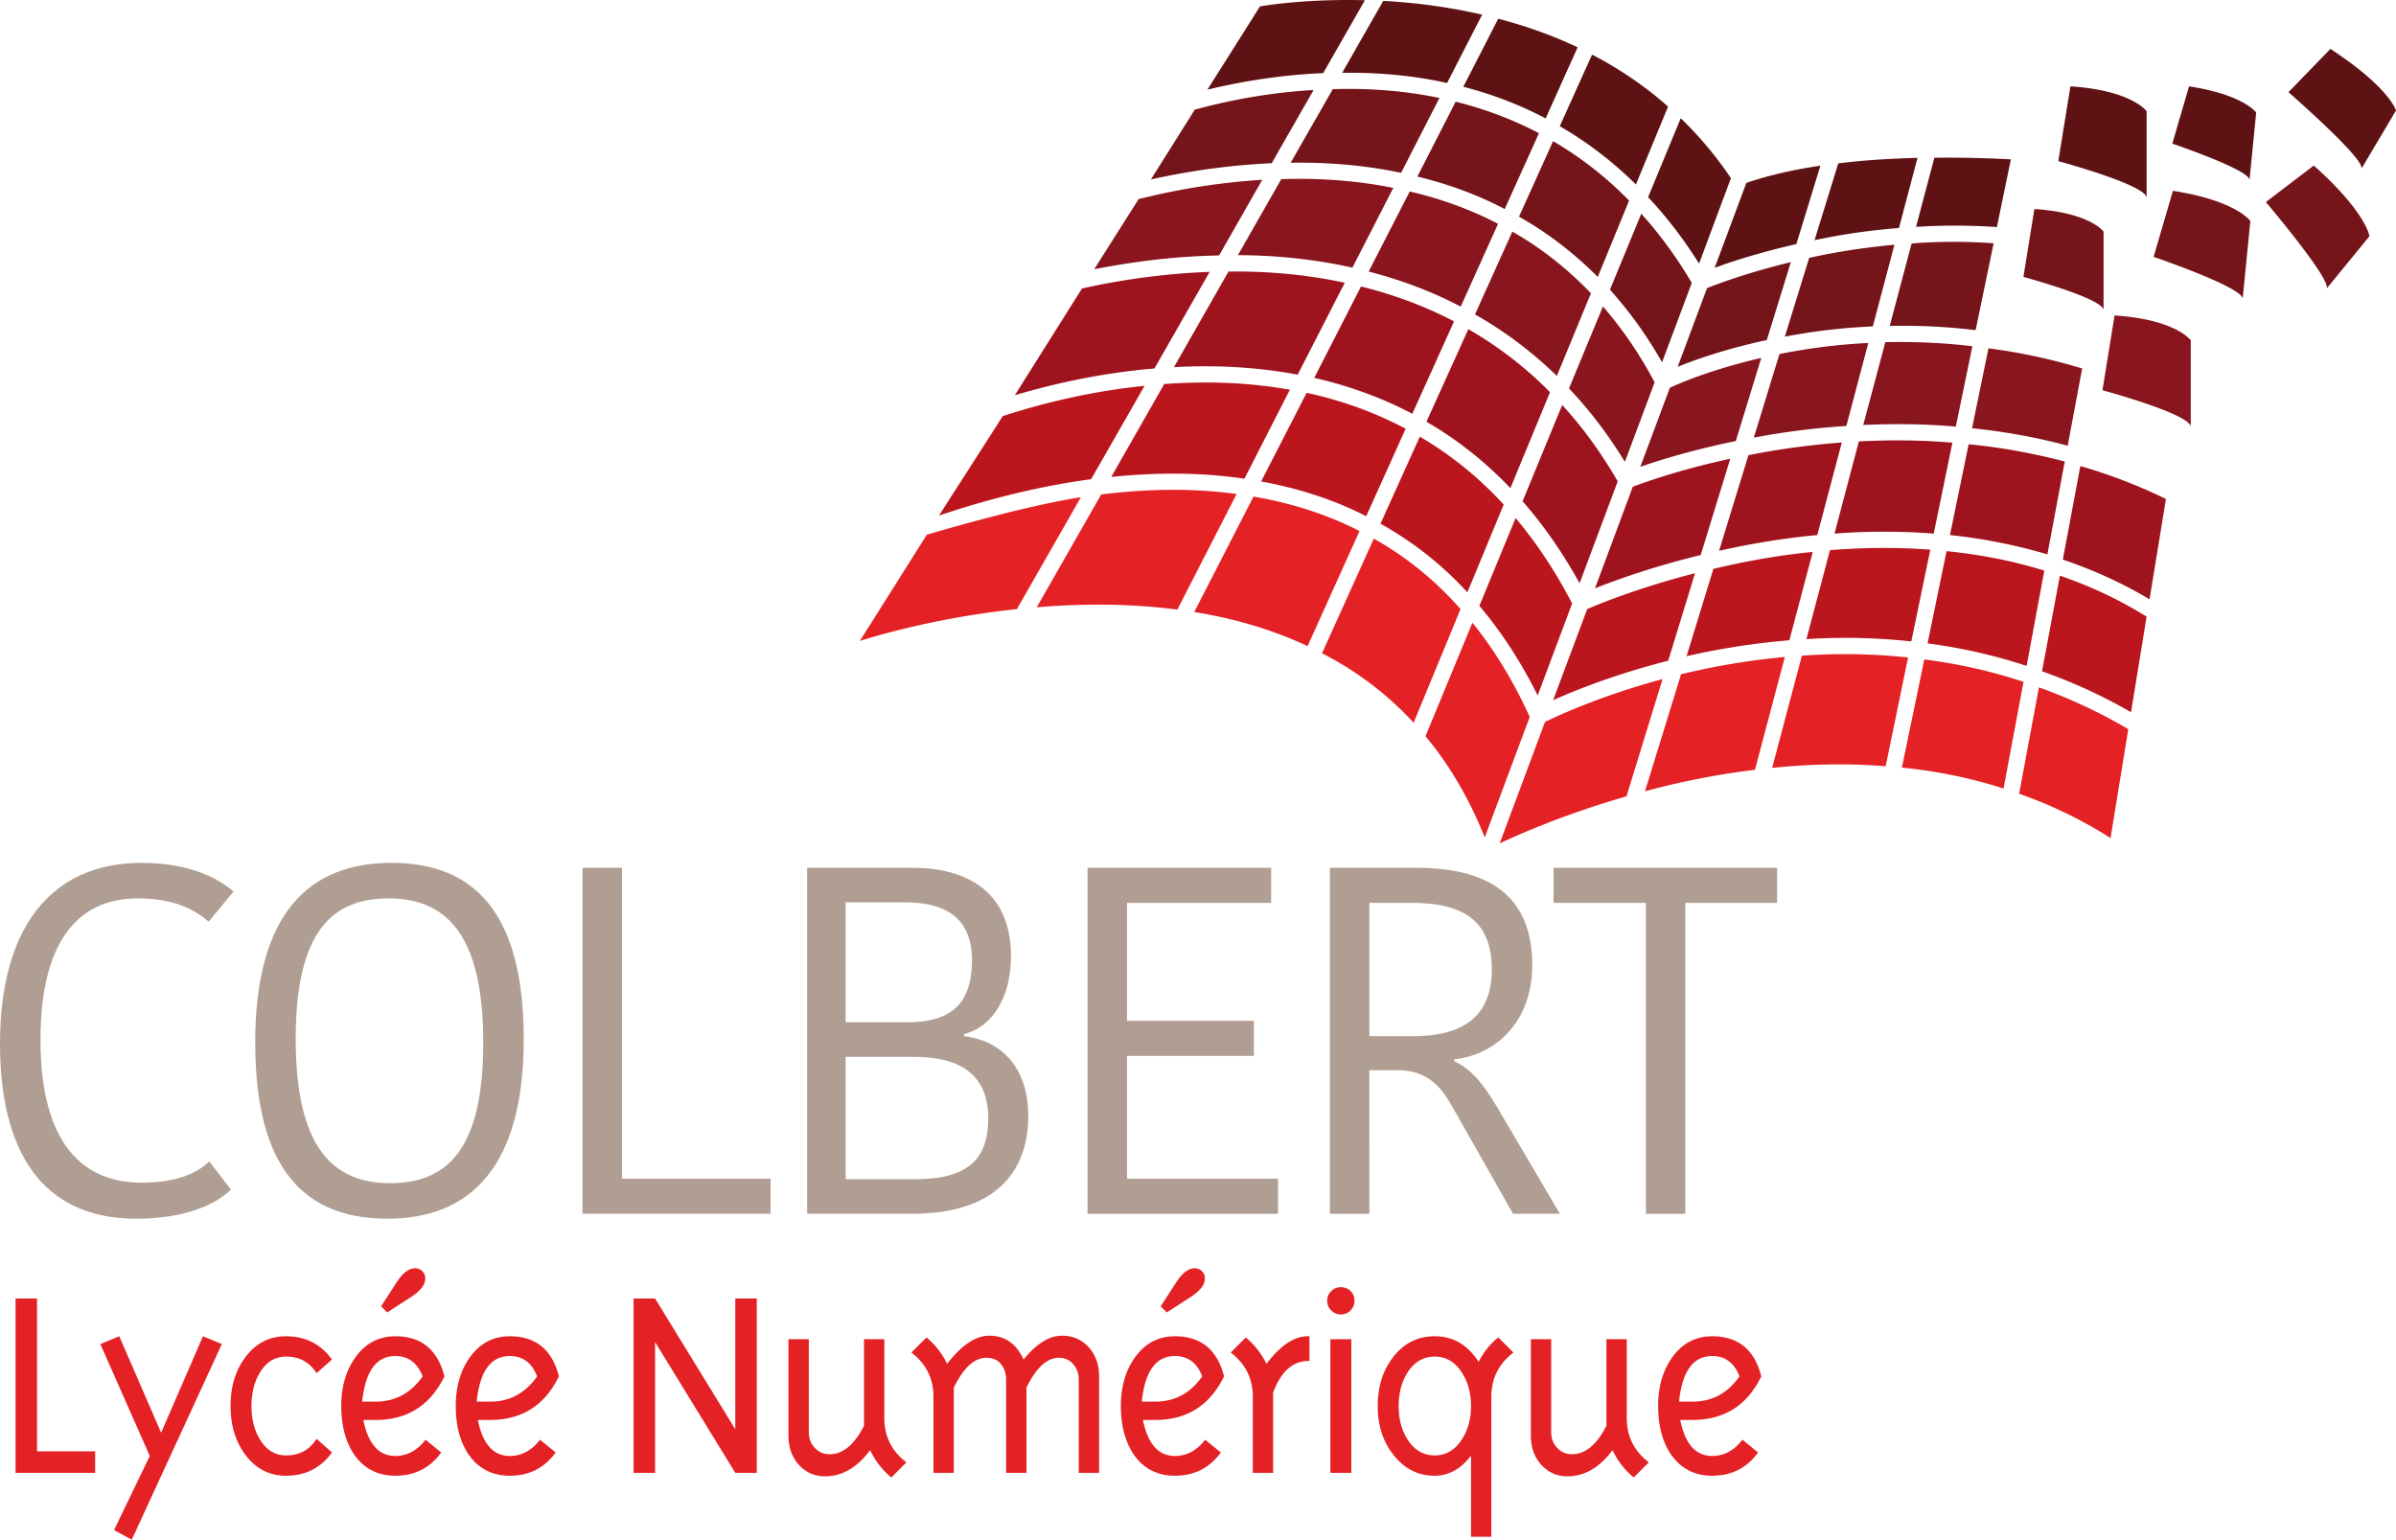 <svg xmlns="http://www.w3.org/2000/svg" width="600" height="385.596" viewBox="0 0 600 385.596"><path d="M253.068 103.585l-1.952.61-15.981 24.927c9.393-3.172 22.894-7.076 38.102-9.109l13.378-23.381c-13.866 1.382-25.74 4.513-33.547 6.953zm38.467-7.4l-13.256 23.259c11.874-1.22 23.056-1.098 33.344.447l11.386-22.284c-9.922-1.789-20.495-2.236-31.474-1.423zm35.662 2.195l-11.386 22.202c9.434 1.708 18.299 4.595 26.31 8.702l9.88-21.917c-7.603-4.026-15.898-7.076-24.804-8.987zm28.343 10.98l-9.841 21.795c8.092 4.513 15.411 10.247 21.755 17.2l9.109-21.998c-6.303-6.832-13.338-12.525-21.023-16.998zm38.142 41.76c-4.107-7.929-8.865-15.086-14.15-21.388l-9.069 21.998c5.449 6.425 10.37 13.948 14.598 22.447l8.62-23.016v-.04zm3.782 1.424l-8.54 22.812c5.45-2.44 15.534-6.506 28.83-9.881l6.71-21.918c-14.273 3.66-24.316 7.808-27 8.987zm89.988-14.517l-4.758 23.097c8.54 1.138 16.835 3.009 24.805 5.652l4.432-23.87c-7.726-2.399-15.94-4.025-24.48-4.88zm49.406 15.98c-6.506-3.984-13.54-7.278-21.023-9.84l-4.473 23.951a133.25 133.25 0 0 1 22.284 10.247l3.903-23.95-.69-.407zm-78.602-16.224l-5.897 22.283c8.784-.569 17.608-.365 26.269.57l4.758-22.975c-8.092-.61-16.51-.57-25.13.122zm-29.156 4.676h-.04l-6.71 21.877c8.58-1.952 17.241-3.293 25.74-3.985l5.855-22.12c-8.092.772-16.428 2.236-24.845 4.228z" fill="#bb161d"/><path d="M272.911 71.827l-1.91.406h-.041L254.125 98.99c8.54-2.562 20.86-5.53 34.97-6.71l13.826-24.194c-12.28.447-22.975 2.236-30.01 3.74zm34.727-3.822l-13.663 23.95c10.817-.61 21.226.04 30.986 1.87l11.792-23.015c-9.23-1.992-18.99-2.928-29.115-2.805zm33.181 3.74L329.11 94.64c8.783 1.993 16.997 5.002 24.56 8.987l10.45-23.138c-7.115-3.741-14.964-6.669-23.3-8.743zm26.879 10.695l-10.491 23.178c7.645 4.432 14.72 10.003 21.023 16.631l9.922-24.032a95.476 95.476 0 0 0-20.454-15.777zm23.503 18.99l-9.921 24.113c5.286 6.019 10.084 12.931 14.273 20.535l9.555-25.536c-4.107-7.076-8.742-13.5-13.907-19.112zm101.781 9.84l-4.676 22.731c8.54.895 16.713 2.562 24.398 4.84l4.351-23.26c-7.807-2.034-15.859-3.538-24.073-4.31zm-84.051 10.614h-.041l-9.474 25.455c5.123-2.033 14.435-5.408 26.472-8.336l7.4-24.114c-12.85 2.765-21.755 6.019-24.357 6.995zm28.911-7.89l-7.36 23.952c8.337-1.87 16.591-3.213 24.602-3.945l6.14-23.178a192.097 192.097 0 0 0-23.382 3.172zm27.692-3.456h-.04l-6.1 23.097c8.499-.65 16.875-.61 24.846 0l4.676-22.771c-7.482-.65-15.127-.732-23.382-.326zm76.285 14.151a132.951 132.951 0 0 0-20.86-7.97l-4.392 23.422c7.685 2.603 15.046 5.937 21.714 9.963l4.107-25.13-.569-.285z" fill="#9f131e"/><path d="M364.526 25.47l-9.596 18.746c7.766 1.87 15.126 4.595 21.877 8.133l8.58-18.99c-6.507-3.416-13.5-6.059-20.86-7.889zm24.398 9.882l-8.539 18.908c7.157 4.026 13.744 9.109 19.722 15.086l7.848-19.111c-5.693-5.816-12.077-10.817-19.03-14.883zm-55.18-13.013l-10.532 18.42c9.678-.162 18.99.692 27.651 2.522l9.597-18.746c-8.417-1.748-17.404-2.52-26.716-2.196zm93.73 49.813l-7.36 19.722c4.472-1.83 12.117-4.514 22.323-6.71l6.019-19.518c-10.939 2.643-18.624 5.57-20.983 6.506zM301.334 26.894l-1.992.528-.04-.122L288.2 44.948c7.4-1.667 18.054-3.538 30.253-4.066l10.492-18.34c-11.345.651-21.145 2.684-27.61 4.352zm109.67 26.634l-7.848 19.03c4.88 5.409 9.27 11.508 13.053 18.177l7.44-19.884c-3.78-6.425-8.05-12.24-12.645-17.323zm67.704 7.442l-5.49 20.657c7.36-.163 14.436.203 21.512 1.057l4.513-21.755a138.465 138.465 0 0 0-20.535.04zm-25.658 3.619l-6.1 19.722a152.442 152.442 0 0 1 22-2.562h.04l5.408-20.454c-7.076.65-14.232 1.708-21.348 3.294zm56.4-12.24l-2.754 16.997s19.676 5.31 20.07 8.261V58.001s-3.345-4.742-17.315-5.652zm34.685-4.558L539.3 64.337s22.14 7.504 22.304 10.477l1.92-19.448s-3.387-5.084-19.387-7.575zM593.35 59.16s-.695-5.86-13.932-17.704l-12.006 9.15s16.44 19.376 15.212 21.666l10.726-13.112z" fill="#751419"/><path d="M315.527 1.6l-13.175 20.861c7.156-1.748 17.363-3.66 28.993-4.147L341.795.056C326.262-.351 315.527 1.6 315.527 1.6zm83.157 12.078L390.59 31.61a93.14 93.14 0 0 1 19.072 14.598l8.051-19.519c-6.018-5.327-12.443-9.596-19.03-13.012zm22.202 15.94l-8.174 19.763c4.636 4.92 8.906 10.49 12.769 16.631l7.97-21.389a91.969 91.969 0 0 0-12.565-15.005zM375.18 4.691l-8.743 17.038c7.239 1.87 14.192 4.514 20.617 7.93l8.01-17.81c-6.587-3.132-13.296-5.45-19.884-7.158zM346.39.218l-10.287 18.014c9.149-.122 18.013.692 26.268 2.562l8.783-17.12C362.412 1.643 353.914.626 346.39.219zm90.924 45.584l-7.93 21.267c4.189-1.545 11.305-3.863 20.454-5.937l6.019-19.64c-6.629.976-12.932 2.4-18.543 4.31zm23.015-4.88l-5.937 19.234a159.523 159.523 0 0 1 21.146-3.05l4.635-17.566c-6.71.163-13.419.57-19.844 1.382zm24.073-1.423l-4.595 17.323c6.791-.447 13.582-.407 20.25.04l3.498-16.956c-6.222-.325-12.647-.488-19.112-.407h-.04zm34.068-17.874l-3.035 18.73s21.68 5.85 22.114 9.103V27.853s-3.685-5.225-19.079-6.228zm29.707 0l-4.192 14.342s19.19 6.505 19.333 9.08l1.664-16.856s-2.937-4.407-16.805-6.566zm35.402-9.382l-10.504 10.842s19.15 16.702 18.28 19.15L600 27.668s-1.563-5.691-16.42-15.425z" fill="#5f1213"/><path d="M353.018 47.957l-10.287 20.048c8.214 2.114 15.94 5.042 23.056 8.783l9.352-20.739c-6.79-3.537-14.232-6.262-22.12-8.092zm25.7 10.044l-9.353 20.738c7.401 4.189 14.273 9.353 20.495 15.412l8.539-20.698c-5.896-6.18-12.484-11.345-19.681-15.452zm-91.575-8.62l-1.992.447-11.142 17.607c7.686-1.504 18.746-3.253 31.27-3.456l10.817-18.95a168.466 168.466 0 0 0-28.953 4.352zm33.71-4.514l-10.856 19.03c9.921.041 19.6 1.098 28.667 3.132l10.247-19.966c-8.824-1.79-18.217-2.521-28.057-2.196zm93.486 50.87c-3.7-6.994-8.051-13.338-12.93-18.99l-8.5 20.535c5.124 5.408 9.841 11.59 13.989 18.38l7.441-19.885v-.04zm79.497 11.508c8.133.854 16.225 2.277 23.951 4.391l3.62-19.356a144.374 144.374 0 0 0-23.464-5.042l-4.107 20.007zm-21.714-21.552l-5.53 20.738c8.132-.366 15.736-.244 23.178.407l4.148-20.128c-7.198-.854-14.355-1.18-21.796-1.017zm-26.472 2.968h-.04l-6.426 20.942a189.084 189.084 0 0 1 23.179-2.927l5.49-20.78a149.259 149.259 0 0 0-22.203 2.765zm-27.489 8.458l-7.4 19.804c4.635-1.627 12.971-4.23 23.91-6.466l6.384-20.82c-12.362 2.847-20.576 6.384-22.894 7.482zm111.366-18.117l-3.035 18.729s21.681 5.851 22.115 9.103V85.23s-3.686-5.226-19.08-6.228z" fill="#89151e"/><path d="M34.485 224.995c9.022 0 14.09 2.72 17.798 5.81l6.18-7.541c-2.843-2.47-9.764-7.168-22.99-7.168C12.36 216.096 0 232.906 0 261.334c0 26.698 10.26 43.876 34.113 43.876 12.36 0 19.9-3.582 23.731-7.29l-5.438-7.045c-3.09 2.966-8.157 5.313-16.933 5.313-16.56 0-25.337-12.235-25.337-35.72 0-24.473 9.269-35.473 24.349-35.473zm63.54-8.899c-20.887 0-34.113 12.978-34.113 44.992 0 31.888 12.485 44.122 33.124 44.122 20.765 0 34.114-12.977 34.114-44.988 0-31.887-12.606-44.126-33.125-44.126zm-.371 80.215c-14.336 0-23.606-9.022-23.606-36.089 0-26.947 9.145-35.227 23.237-35.227 14.46 0 23.73 9.022 23.73 36.093 0 26.82-9.022 35.223-23.361 35.223zm58.104-78.978h-9.888v86.642h47.093V295.2h-37.205v-77.866zm85.666 42.147v-.497c6.921-1.727 11.742-9.022 11.742-19.525 0-16.317-11.248-22.125-24.597-22.125H202.12v86.642h26.326c20.64 0 29.046-10.38 29.046-24.473 0-12.481-7.046-18.91-16.068-20.022zm-29.664-33.496h14.955c10.26 0 16.686 4.078 16.686 14.463 0 10.876-5.192 15.574-16.192 15.574h-15.45v-30.037zm17.427 69.338H211.76V264.67h16.932c10.137 0 18.787 3.217 18.787 15.451 0 10.63-5.684 15.201-18.292 15.201zm53.037-30.898h31.764v-8.776h-31.764v-29.54h36.089v-8.775h-45.977v86.642h47.708V295.2h-37.82v-30.775zm81.955 1.358v-.493c10.384-1.111 19.53-9.395 19.53-23.607 0-17.302-10.878-24.349-28.922-24.349h-21.753v86.642h9.888V268.01h6.796c6.304 0 10.136 2.593 13.472 8.28l15.697 27.685h11.743l-15.944-27.066c-3.955-6.676-7.045-9.519-10.507-11.127zm-10.135-6.302h-11.122v-33.373h10.505c13.1 0 20.147 4.575 20.147 16.687 0 11.988-7.541 16.686-19.53 16.686zm34.99-42.147v8.774h23.115v77.868h9.888v-77.868h22.988v-8.774h-55.992z" fill="#b19e93"/><path d="M270.675 124.527c-14.883 2.277-38.59 9.393-38.59 9.393l-16.753 26.594c1.057-.325 17.323-5.652 39.321-7.97l16.022-28.017zm261.629 57.701a131.658 131.658 0 0 0-21.715-10.084l-4.96 26.634a111.866 111.866 0 0 1 22.893 11.101l4.432-27.244-.65-.407zM309.67 123.713c-10.41-1.423-21.795-1.382-33.913.122l-16.144 28.262c10.939-.936 23.016-1.017 35.215.569l14.842-28.953zm97.633 75.716l9.028-29.36c-15.737 4.23-26.676 9.394-29.44 10.736l-11.346 30.416c4.92-2.318 16.387-7.36 31.758-11.792zm32.124-6.628h.041l7.482-28.261c-8.62.772-17.322 2.236-25.984 4.31l-9.027 29.318c8.295-2.236 17.566-4.188 27.488-5.367zm-111.987-30.986l13.013-28.83c-8.052-4.107-16.998-6.994-26.554-8.621l-14.842 28.912c9.637 1.545 19.315 4.27 28.383 8.54zm154.44 3.334l-5.612 27.082c8.459.854 16.957 2.522 25.456 5.246l5.001-26.716c-7.929-2.643-16.305-4.514-24.845-5.612zm-110.076 44.568l11.264-30.173c-4.067-8.946-8.906-16.875-14.355-23.584l-11.751 28.423c5.855 6.994 10.857 15.371 14.842 25.334zm79.416-45.503l-7.442 28.099c9.109-.936 18.665-1.22 28.424-.407l5.612-27.245a148.838 148.838 0 0 0-26.594-.447zm-85.475-11.67a82.676 82.676 0 0 0-21.714-17.648l-12.972 28.708c8.336 4.27 16.103 9.963 22.934 17.404l11.752-28.464zM9.276 325.2H3.892v43.657H23.83v-5.384H9.276V325.2zm31.072 33.614l-10.48-24.155-4.73 1.961 12.37 28.016-8.948 18.557 4.437 2.402 22.558-48.975-4.73-1.961-10.477 24.155zm31.288-19.064c3.347 0 5.895 1.385 7.64 4.15l3.856-3.42c-2.814-3.883-6.646-5.821-11.496-5.821-4.174 0-7.567 1.743-10.188 5.237-2.474 3.3-3.711 7.375-3.711 12.223 0 4.853 1.237 8.927 3.71 12.227 2.622 3.49 6.015 5.238 10.189 5.238 4.85 0 8.682-1.938 11.496-5.822l-3.856-3.419c-1.745 2.764-4.293 4.15-7.64 4.15-2.766 0-4.948-1.334-6.549-4.003-1.407-2.33-2.11-5.118-2.11-8.37 0-3.249.703-6.037 2.11-8.368 1.6-2.664 3.783-4.002 6.549-4.002zm31.29-14.916a12.765 12.765 0 0 0 2.11-1.676c.969-.968 1.456-1.961 1.456-2.982 0-.726-.245-1.334-.73-1.819-.484-.484-1.091-.726-1.818-.726-1.019 0-2.013.484-2.984 1.453a12.906 12.906 0 0 0-1.674 2.113l-3.856 5.964 1.529 1.53 5.966-3.857zm8.366 19.863c-1.697-6.69-5.797-10.038-12.296-10.038-4.124 0-7.448 1.743-9.97 5.237-2.376 3.3-3.565 7.375-3.565 12.223 0 4.952 1.092 9.027 3.274 12.227 2.474 3.49 5.895 5.238 10.261 5.238 4.85 0 8.683-1.938 11.496-5.822l-3.929-3.2c-2.087 2.716-4.608 4.074-7.567 4.074-4.124 0-6.792-3.006-8.005-9.022h3.057c7.954 0 13.704-3.638 17.244-10.917zm-20.591 6.334c.774-7.616 3.54-11.424 8.295-11.424 3.248 0 5.53 1.695 6.84 5.09-2.96 4.222-6.89 6.334-11.788 6.334h-3.347zm49.26-6.334c-1.697-6.69-5.797-10.038-12.296-10.038-4.124 0-7.448 1.743-9.97 5.237-2.376 3.3-3.565 7.375-3.565 12.223 0 4.952 1.092 9.027 3.274 12.227 2.474 3.49 5.895 5.238 10.261 5.238 4.85 0 8.683-1.938 11.496-5.822l-3.93-3.2c-2.086 2.716-4.607 4.074-7.566 4.074-4.124 0-6.792-3.006-8.006-9.022h3.058c7.954 0 13.704-3.638 17.244-10.917zm-20.591 6.334c.774-7.616 3.54-11.424 8.295-11.424 3.248 0 5.53 1.695 6.84 5.09-2.96 4.222-6.89 6.334-11.788 6.334h-3.347zm64.76 6.91L164.045 325.2h-5.385v43.657h5.385v-32.745l20.083 32.745h5.385v-43.657h-5.385v32.74zm37.327-2.764v-19.792h-5.093v21.686c-2.426 4.754-5.287 7.128-8.587 7.128-1.503 0-2.754-.532-3.747-1.6-.994-1.064-1.49-2.35-1.49-3.856v-23.358h-5.096v24.085c0 3.01.874 5.472 2.621 7.386 1.745 1.918 3.93 2.875 6.548 2.875 4.27 0 8.028-2.184 11.278-6.548 1.31 2.716 3.082 4.995 5.313 6.838l3.783-3.785c-3.687-2.811-5.53-6.5-5.53-11.059zm44.46-20.665c-3.153 0-6.356 1.99-9.604 5.968-1.797-3.979-4.658-5.968-8.587-5.968-3.396 0-6.912 2.355-10.551 7.056-1.309-2.664-3.032-4.872-5.167-6.62l-3.784 3.785c3.687 2.811 5.532 6.5 5.532 11.06v19.064h5.092v-21.32c2.427-4.996 5.143-7.494 8.151-7.494 1.6 0 2.825.533 3.673 1.6.85 1.069 1.275 2.352 1.275 3.857v23.357h5.093v-21.32c2.426-4.996 5.142-7.494 8.15-7.494 1.456 0 2.643.533 3.564 1.6s1.384 2.352 1.384 3.857v23.357h5.093v-24.084c0-3.01-.874-5.468-2.619-7.386-1.747-1.918-3.979-2.875-6.695-2.875zm40.602 10.185c-1.698-6.69-5.798-10.038-12.296-10.038-4.124 0-7.448 1.743-9.97 5.237-2.376 3.3-3.566 7.375-3.566 12.223 0 4.952 1.092 9.027 3.274 12.227 2.474 3.49 5.895 5.238 10.262 5.238 4.85 0 8.682-1.938 11.496-5.822l-3.93-3.2c-2.086 2.716-4.608 4.074-7.566 4.074-4.124 0-6.793-3.006-8.006-9.022h3.058c7.954 0 13.704-3.638 17.244-10.917zm-20.592 6.334c.774-7.616 3.54-11.424 8.296-11.424 3.248 0 5.53 1.695 6.84 5.09-2.96 4.222-6.89 6.334-11.788 6.334h-3.348zm10.26-31.947a12.907 12.907 0 0 0-1.674 2.113l-3.856 5.964 1.528 1.53 5.967-3.857a12.766 12.766 0 0 0 2.11-1.676c.97-.968 1.456-1.961 1.456-2.982 0-.726-.244-1.334-.729-1.819s-1.092-.726-1.818-.726c-1.019 0-2.014.484-2.985 1.453zm20.956 22.484a20.278 20.278 0 0 0-5.166-6.62l-3.784 3.785c3.685 2.811 5.53 6.5 5.53 11.06v19.064h5.092v-20.081c1.99-5.385 5.022-8.03 9.096-7.934v-6.183c-3.54-.195-7.13 2.108-10.768 6.91zm18.627-19.208c-.922 0-1.722.326-2.4.981s-1.02 1.47-1.02 2.438c0 .922.34 1.724 1.02 2.403s1.478 1.016 2.4 1.016c.97 0 1.783-.337 2.438-1.016.655-.68.983-1.481.983-2.403 0-.969-.328-1.783-.983-2.438-.655-.655-1.467-.98-2.438-.98zm-2.62 46.497h5.24v-33.472h-5.24v33.472zm37.11-27.797c-2.716-4.269-6.38-6.401-10.988-6.401-4.269 0-7.737 1.743-10.404 5.237-2.573 3.3-3.858 7.375-3.858 12.223 0 4.853 1.31 8.927 3.93 12.227 2.716 3.49 6.16 5.238 10.332 5.238 3.493 0 6.525-1.672 9.096-5.02v20.3h5.095v-35.072c0-4.558 1.842-8.248 5.532-11.06l-3.787-3.783c-1.94 1.505-3.59 3.542-4.948 6.111zm-4.219 19.502c-1.7 2.62-3.955 3.931-6.769 3.931s-5.069-1.31-6.766-3.931c-1.505-2.375-2.256-5.19-2.256-8.443 0-3.248.75-6.06 2.256-8.438 1.697-2.621 3.953-3.931 6.766-3.931s5.07 1.31 6.769 3.93c1.55 2.38 2.327 5.191 2.327 8.44 0 3.252-.776 6.067-2.327 8.442zm41.33-5.385v-19.792h-5.094v21.686c-2.427 4.754-5.29 7.128-8.586 7.128-1.505 0-2.756-.532-3.748-1.6-.997-1.064-1.493-2.35-1.493-3.856v-23.358h-5.091v24.085c0 3.01.873 5.472 2.617 7.386 1.747 1.918 3.93 2.875 6.552 2.875 4.265 0 8.025-2.184 11.278-6.548 1.31 2.716 3.077 4.995 5.309 6.838l3.784-3.785c-3.685-2.811-5.527-6.5-5.527-11.059zm33.69-10.48c-1.699-6.69-5.797-10.038-12.297-10.038-4.126 0-7.446 1.743-9.972 5.237-2.374 3.3-3.562 7.375-3.562 12.223 0 4.952 1.088 9.027 3.272 12.227 2.474 3.49 5.893 5.238 10.262 5.238 4.848 0 8.68-1.938 11.496-5.822l-3.928-3.2c-2.088 2.716-4.61 4.074-7.568 4.074-4.126 0-6.795-3.006-8.006-9.022h3.058c7.954 0 13.704-3.638 17.246-10.917zm-20.593 6.334c.774-7.616 3.542-11.424 8.296-11.424 3.248 0 5.531 1.695 6.838 5.09-2.959 4.222-6.886 6.334-11.786 6.334h-3.348z" fill="#e42125"/></svg>